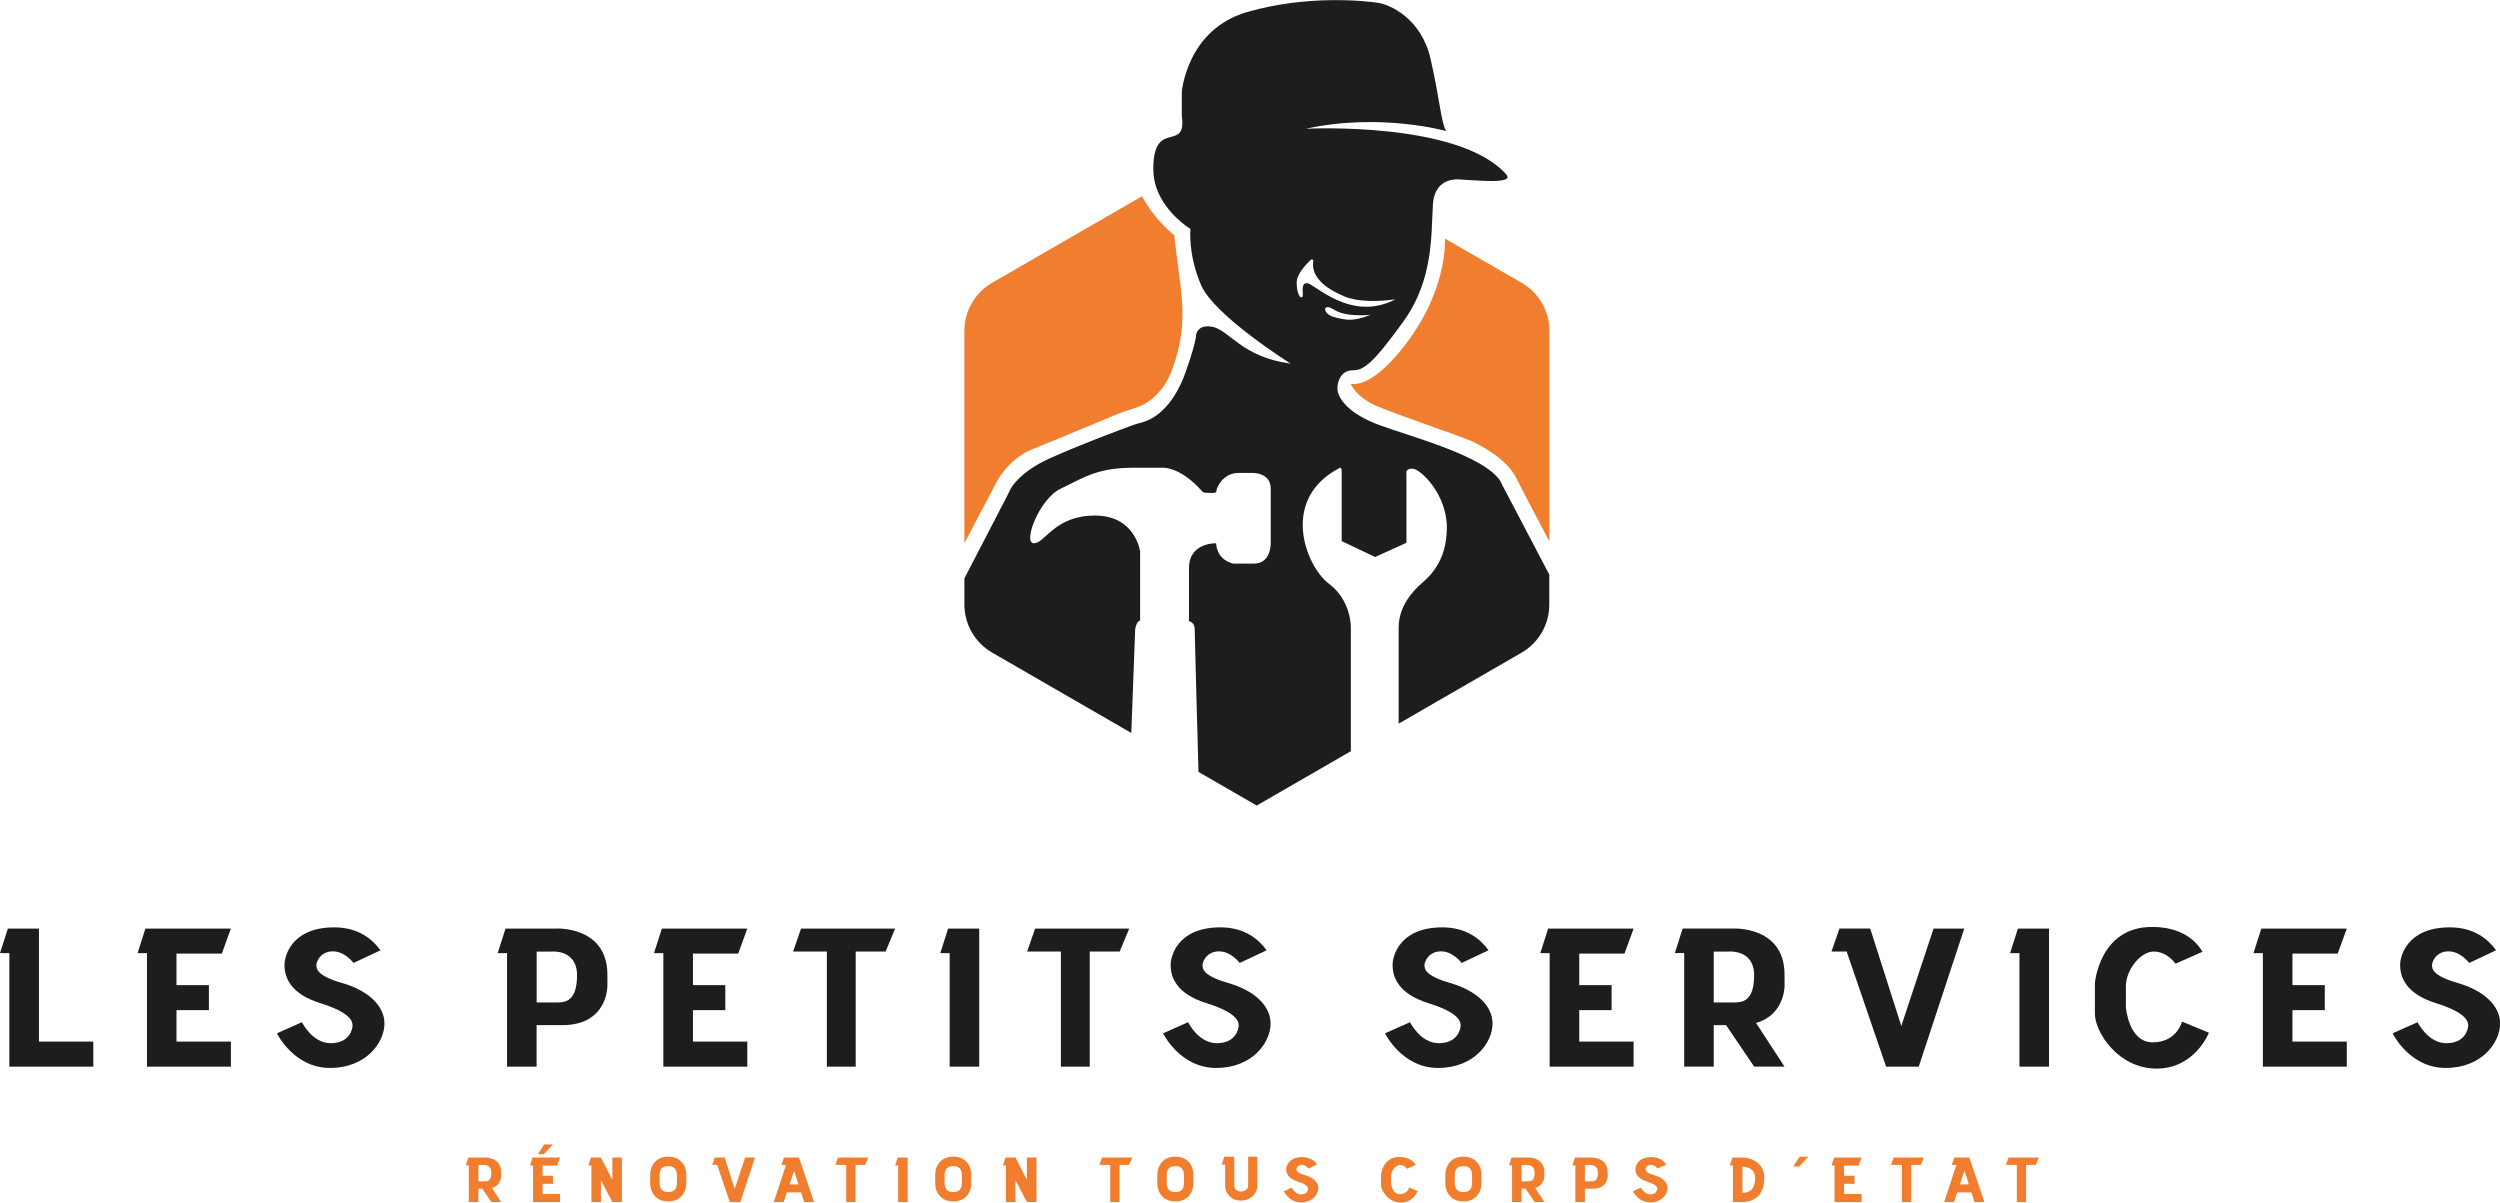<?xml version="1.0" encoding="UTF-8"?>
<svg id="Calque_2" data-name="Calque 2" xmlns="http://www.w3.org/2000/svg" viewBox="0 0 500 240.52">
  <defs>
    <style>
      .cls-1 {
        fill: #1d1d1b;
      }

      .cls-2 {
        fill: #f07e2e;
      }
    </style>
  </defs>
  <g>
    <path class="cls-1" d="M300.17,96.37c-3.03-5.16-18.01-9.02-24.36-11.38-6.1-2.27-7.96-5.16-8.27-6.75-.3-1.59.6-4.17,2.88-4.17s3.94-1.06,10.17-9.64c4.55-6.26,5.45-12.89,5.75-18.25.11-1.98.14-3.79.25-5.34.38-5.76,5.54-4.93,5.54-4.93,2.65.08,11,1.06,9.1-1.06-9.56-10.69-40.06-9.1-40.06-9.1,14.86-3.26,28.07.46,28.07.46-.99-1.52-1.29-6.37-3.12-14.41-1.82-8.05-8.04-10.86-10.47-11.23-2.43-.38-14.04-1.67-26.17,1.82-12.15,3.49-13.12,16.01-13.12,16.01v4.7c1.05,7.66-5.7.39-5.7,10.71,0,1.37.25,2.63.64,3.79,1.82,5.2,6.79,8.19,6.79,8.19,0,0-.53,5.08,2.13,11.23,2.65,6.14,17.91,15.7,17.91,15.7-9.79-1.29-12.3-6.75-15.64-7.36-3.33-.6-3.3,1.93-3.3,1.93,0,0,0,1.24-2.01,6.98-2.74,7.86-7.04,9.74-8.71,10.19-.67.18-1.34.37-1.99.6-2.97,1.09-10.48,3.9-16.31,6.51-7.43,3.33-8.49,7.13-8.49,7.13l-8.8,16.98v5.23c0,3.97,2.12,7.63,5.55,9.61l27.83,16.07.78-20.79s.23-1.53.99-1.68v-13.8s-.91-7.21-9.03-7.21-9.94,5.54-12.22,5.54,1.06-8.88,5.38-10.92c4.33-2.05,7.14-4.18,14.41-4.18h6.12c.51,0,3.74.18,7.74,4.71,0,0,.15.3.95.3s1.89.19,1.89-.33,1.21-3.64,4.44-3.64h2.79c.32-.01,3.65.01,3.65,3.15v10.69s.23,4.29-3.37,4.29h-4.14s-3.22-.57-3.41-4.06c0,0-5.43-.23-5.43,4.98v10.58s1.14.24,1.14,1.56c0,1.17.61,23.36.76,28.6l11.65,6.73,18.82-10.87v-24.73s.15-5.38-4.41-8.79c-4.55-3.42-9.93-16.86,2.2-23.15,0,0,.38-.26.38.88v13.77l6.69,3.18,6.26-2.84v-13.93s-.3-.9,1.21-.9,6.87,5.01,6.87,11.76-3.42,9.75-5.01,11.15c-1.59,1.41-4.63,4.44-4.63,8.92v19.17l24.58-14.19c3.43-1.98,5.55-5.65,5.55-9.61v-6.02l-9.72-18.51ZM261.42,56.64c-1.46-.05-.6,2.27-.96,2.73-.35.45-1.12-.56-1.12-2.88,0-1.67,1.81-3.57,2.84-4.53.15-.14.36-.08.45.06.06.09.04.2.04.22-.04.31-1.05,4,5.98,6.93,0,0,2.93,1.72,10.42.7h0c-8.95,4.66-16.19-3.19-17.66-3.24ZM266.83,61.95c2.43,1.57,7.29,1.01,7.29,1.01-3.6,1.42-4.91,1.06-7.29.45-2.38-.6-2.43-3.03,0-1.46Z"/>
    <path class="cls-2" d="M234.46,73.84c-1.99,5.41-5.63,7.22-7.58,7.81-1.32.4-2.62.83-3.89,1.36-4.18,1.75-12.4,5.19-16.45,6.81-5.57,2.22-7.79,7.68-7.79,7.68l-5.87,11.12v-42.46c0-3.97,2.12-7.63,5.55-9.61l29.97-17.3c2.63,4.93,6.46,7.78,6.46,7.78,1.11,11.02,3.24,16.92-.41,26.81Z"/>
    <path class="cls-2" d="M309.88,66.17v42.13c-2.41-4.56-5.44-10.32-6.52-12.51-1.92-3.85-6.3-6.16-8.42-7.27-2.13-1.11-15.86-5.65-19.8-7.4s-5.01-4.35-5.01-4.35c1.87.27,5.44-.68,10.97-7.89,7.85-10.22,7.95-19.45,7.9-21.16l15.33,8.84c3.44,1.98,5.55,5.65,5.55,9.62Z"/>
  </g>
  <polygon class="cls-1" points="1.57 185.72 7.79 185.72 7.79 208.32 18.66 208.32 18.66 213.33 1.87 213.33 1.87 190.62 0 190.62 1.57 185.72"/>
  <path class="cls-1" d="M111.27,185.72h-10.17l-1.56,4.9h1.87v22.71h5.91v-8.3h5.13c9.14,0,9.03-7.85,9.03-7.85v-2.24c0-9.75-10.21-9.23-10.21-9.23ZM111.37,200.49h-4.04v-10.17h2.89s5.19-.57,5.19,4.74-2.47,5.43-4.04,5.43Z"/>
  <path class="cls-1" d="M189.62,185.72l-1.56,4.9h1.87v22.71h5.91v-27.61h-6.22Z"/>
  <path class="cls-1" d="M403.58,185.72l-1.56,4.9h1.87v22.71h5.91v-27.61h-6.22Z"/>
  <polygon class="cls-1" points="35.3 202.03 41.78 202.03 41.78 197.02 35.3 197.02 35.3 190.72 44.36 190.72 46.18 185.72 35.3 185.72 31.92 185.72 29.08 185.72 27.52 190.62 29.39 190.62 29.39 213.33 46.18 213.33 46.18 208.32 35.3 208.32 35.3 202.03"/>
  <polygon class="cls-1" points="138.59 202.03 145.06 202.03 145.06 197.02 138.59 197.02 138.59 190.72 147.64 190.72 149.46 185.72 138.59 185.72 135.2 185.72 132.37 185.72 130.8 190.62 132.67 190.62 132.67 213.33 149.46 213.33 149.46 208.32 138.59 208.32 138.59 202.03"/>
  <polygon class="cls-1" points="315.85 202.03 322.32 202.03 322.32 197.02 315.85 197.02 315.85 190.72 324.9 190.72 326.72 185.72 315.85 185.72 312.46 185.72 309.63 185.72 308.06 190.62 309.93 190.62 309.93 213.33 326.72 213.33 326.72 208.32 315.85 208.32 315.85 202.03"/>
  <polygon class="cls-1" points="458.49 202.03 464.96 202.03 464.96 197.02 458.49 197.02 458.49 190.72 467.54 190.72 469.36 185.72 458.49 185.72 455.1 185.72 452.26 185.72 450.7 190.62 452.57 190.62 452.57 213.33 469.36 213.33 469.36 208.32 458.49 208.32 458.49 202.03"/>
  <polygon class="cls-1" points="179.03 185.72 160.21 185.72 158.62 190.3 165.37 190.3 165.37 213.33 171.14 213.33 171.14 190.3 177.13 190.3 179.03 185.72"/>
  <polygon class="cls-1" points="225.84 185.72 207.02 185.72 205.43 190.3 212.18 190.3 212.18 213.33 217.95 213.33 217.95 190.3 223.94 190.3 225.84 185.72"/>
  <path class="cls-1" d="M351.21,204.59c5.76-1.64,5.7-7.41,5.7-7.41v-2.24c0-9.75-10.21-9.23-10.21-9.23h-10.17l-1.56,4.9h1.87v22.71h5.91v-8.3h2.46l5.62,8.3h6.07l-5.7-8.74ZM342.75,200.49v-10.17h2.89s5.19-.57,5.19,4.74-2.47,5.43-4.04,5.43h-4.04Z"/>
  <polygon class="cls-1" points="366.3 190.3 367.89 185.71 374.04 185.71 380.26 205.2 386.71 185.72 392.85 185.72 383.75 213.33 377.22 213.33 369.33 190.3 366.3 190.3"/>
  <path class="cls-1" d="M253.32,190.06h0s0,0,0,0c-1.53-2.14-4.34-4.59-9.23-4.59-8.71,0-9.94,5.92-9.96,7.39-.05,2.58,1.16,5.91,7.18,7.78,6.02,1.87,6.43,3.64,6.43,4.45s-.67,3.55-4.37,3.55-5.75-4.2-5.75-4.2l-5,2.22s3.33,6.93,10.62,6.93,10.88-5.16,10.88-8.86-3.4-6.67-8.5-8.14c-5.11-1.47-5.11-2.88-5.11-3.59s.86-2.73,3.29-2.73,4.14,2.32,4.14,2.32l5.4-2.54h0Z"/>
  <path class="cls-1" d="M76.09,190.06h0s0,0,0,0c-1.53-2.14-4.34-4.59-9.23-4.59-8.71,0-9.94,5.92-9.96,7.39-.05,2.58,1.16,5.91,7.18,7.78,6.02,1.87,6.43,3.64,6.43,4.45s-.67,3.55-4.37,3.55-5.75-4.2-5.75-4.2l-5,2.22s3.33,6.93,10.62,6.93,10.88-5.16,10.88-8.86-3.4-6.67-8.5-8.14c-5.11-1.47-5.11-2.88-5.11-3.59s.86-2.73,3.29-2.73,4.14,2.32,4.14,2.32l5.4-2.54h0Z"/>
  <path class="cls-1" d="M297.71,190.06h0s0,0,0,0c-1.53-2.14-4.34-4.59-9.23-4.59-8.71,0-9.94,5.92-9.96,7.39-.05,2.58,1.16,5.91,7.18,7.78,6.02,1.87,6.43,3.64,6.43,4.45s-.67,3.55-4.37,3.55-5.75-4.2-5.75-4.2l-5,2.22s3.33,6.93,10.62,6.93,10.88-5.16,10.88-8.86-3.4-6.67-8.5-8.14c-5.11-1.47-5.11-2.88-5.11-3.59s.86-2.73,3.29-2.73,4.14,2.32,4.14,2.32l5.4-2.54h0Z"/>
  <path class="cls-1" d="M499.22,190.06h0s0,0,0,0c-1.53-2.14-4.34-4.59-9.23-4.59-8.71,0-9.94,5.92-9.96,7.39-.05,2.58,1.16,5.91,7.18,7.78s6.43,3.64,6.43,4.45-.67,3.55-4.37,3.55-5.75-4.2-5.75-4.2l-5,2.22s3.33,6.93,10.62,6.93,10.88-5.16,10.88-8.86-3.4-6.67-8.5-8.14c-5.11-1.47-5.11-2.88-5.11-3.59s.86-2.73,3.29-2.73,4.14,2.32,4.14,2.32l5.4-2.54h0Z"/>
  <path class="cls-1" d="M441.79,206.53s-2.78,7.19-10.47,7.19-12.34-7.29-12.34-10.98v-6.12s.9-11.23,11.4-11.23c5.87,0,8.74,2.64,10.12,4.97l-5.4,2.38s-1.62-2.43-4.35-2.43-5.57,3.79-5.57,6.88v4.25s.51,7.03,5.36,7.03,5.87-4.15,5.87-4.15l5.36,2.22Z"/>
  <path class="cls-2" d="M318.25,231.51h-3.28l-.5,1.58h.6v7.32h1.91v-2.67h1.65c2.94,0,2.91-2.53,2.91-2.53v-.72c0-3.14-3.29-2.98-3.29-2.98ZM318.28,236.27h-1.3v-3.28h.93s1.67-.18,1.67,1.53-.8,1.75-1.3,1.75Z"/>
  <path class="cls-2" d="M179.53,231.51l-.5,1.58h.6v7.32h1.91v-8.9h-2.01Z"/>
  <polygon class="cls-2" points="108.52 236.76 110.6 236.76 110.6 235.15 108.52 235.15 108.52 233.12 111.43 233.12 112.02 231.5 108.52 231.5 107.42 231.5 106.51 231.5 106.01 233.09 106.61 233.09 106.61 240.41 112.02 240.41 112.02 238.79 108.52 238.79 108.52 236.76"/>
  <polygon class="cls-2" points="368.81 236.76 370.9 236.76 370.9 235.15 368.81 235.15 368.81 233.12 371.73 233.12 372.32 231.5 368.81 231.5 367.72 231.5 366.81 231.5 366.3 233.09 366.9 233.09 366.9 240.41 372.32 240.41 372.32 238.79 368.81 238.79 368.81 236.76"/>
  <polygon class="cls-2" points="384.79 231.51 378.72 231.51 378.21 232.98 380.39 232.98 380.39 240.41 382.24 240.41 382.24 232.98 384.18 232.98 384.79 231.51"/>
  <polygon class="cls-2" points="226.45 231.51 220.39 231.51 219.88 232.98 222.05 232.98 222.05 240.41 223.91 240.41 223.91 232.98 225.84 232.98 226.45 231.51"/>
  <polygon class="cls-2" points="173.66 231.51 167.59 231.51 167.08 232.98 169.25 232.98 169.25 240.41 171.11 240.41 171.11 232.98 173.04 232.98 173.66 231.51"/>
  <polygon class="cls-2" points="407.76 231.51 401.7 231.51 401.18 232.98 403.36 232.98 403.36 240.41 405.22 240.41 405.22 232.98 407.15 232.98 407.76 231.51"/>
  <path class="cls-2" d="M307.04,237.59c1.86-.53,1.84-2.39,1.84-2.39v-.72c0-3.14-3.29-2.98-3.29-2.98h-3.28l-.5,1.58h.6v7.32h1.91v-2.67h.79l1.81,2.67h1.96l-1.84-2.82ZM304.32,236.27v-3.28h.93s1.67-.18,1.67,1.53-.8,1.75-1.3,1.75h-1.3Z"/>
  <path class="cls-2" d="M98.39,237.59c1.86-.53,1.84-2.39,1.84-2.39v-.72c0-3.14-3.29-2.98-3.29-2.98h-3.28l-.5,1.58h.6v7.32h1.91v-2.67h.79l1.81,2.67h1.96l-1.84-2.82ZM95.67,236.27v-3.28h.93s1.67-.18,1.67,1.53-.8,1.75-1.3,1.75h-1.3Z"/>
  <polygon class="cls-2" points="142.44 232.98 142.96 231.5 144.94 231.5 146.94 237.79 149.02 231.51 151 231.51 148.07 240.41 145.97 240.41 143.42 232.98 142.44 232.98"/>
  <path class="cls-2" d="M333.27,232.9h0s0,0,0,0c-.49-.69-1.4-1.48-2.98-1.48-2.81,0-3.2,1.91-3.21,2.38-.02.83.37,1.91,2.31,2.51s2.07,1.17,2.07,1.43-.21,1.14-1.41,1.14-1.85-1.35-1.85-1.35l-1.61.72s1.07,2.23,3.42,2.23,3.51-1.66,3.51-2.85-1.09-2.15-2.74-2.62c-1.65-.47-1.65-.93-1.65-1.16s.28-.88,1.06-.88,1.33.75,1.33.75l1.74-.82h0Z"/>
  <path class="cls-2" d="M263.43,232.9h0s0,0,0,0c-.49-.69-1.4-1.48-2.98-1.48-2.81,0-3.2,1.91-3.21,2.38-.02.83.37,1.91,2.31,2.51s2.07,1.17,2.07,1.43-.21,1.14-1.41,1.14-1.85-1.35-1.85-1.35l-1.61.72s1.07,2.23,3.42,2.23,3.51-1.66,3.51-2.85-1.09-2.15-2.74-2.62c-1.65-.47-1.65-.93-1.65-1.16s.28-.88,1.06-.88,1.33.75,1.33.75l1.74-.82h0Z"/>
  <path class="cls-2" d="M283.55,238.2s-.9,2.32-3.37,2.32-3.98-2.35-3.98-3.54v-1.97s.29-3.62,3.68-3.62c1.89,0,2.82.85,3.26,1.6l-1.74.77s-.52-.78-1.4-.78-1.79,1.22-1.79,2.22v1.37s.16,2.27,1.73,2.27,1.89-1.34,1.89-1.34l1.73.72Z"/>
  <path class="cls-2" d="M235.07,240.28c-1.37,0-2.19-.55-2.63-1.01-1.01-1.05-.99-2.48-.98-2.64v-1.69c0-.12-.03-1.55.98-2.6.44-.46,1.26-1.01,2.63-1.01s2.19.55,2.63,1.01c1.01,1.05.99,2.48.98,2.64v1.69c0,.12.03,1.55-.98,2.6-.44.46-1.26,1.01-2.63,1.01ZM235.07,233.22c-.57,0-.99.14-1.27.43-.47.48-.46,1.27-.46,1.28v1.75s0,.82.46,1.3c.28.29.69.43,1.27.43s.99-.14,1.27-.43c.47-.48.46-1.27.46-1.28v-1.75s0-.82-.46-1.3c-.28-.29-.69-.43-1.27-.43Z"/>
  <path class="cls-2" d="M292.68,240.28c-1.37,0-2.19-.55-2.63-1.01-1.01-1.05-.99-2.48-.98-2.64v-1.69c0-.12-.03-1.55.98-2.6.44-.46,1.26-1.01,2.63-1.01s2.19.55,2.63,1.01c1.01,1.05.99,2.48.98,2.64v1.69c0,.12.03,1.55-.98,2.6-.44.46-1.26,1.01-2.63,1.01ZM292.68,233.22c-.57,0-.99.14-1.27.43-.47.48-.46,1.27-.46,1.28v1.75s0,.82.46,1.3c.28.29.69.43,1.27.43s.99-.14,1.27-.43c.47-.48.46-1.27.46-1.28v-1.75s0-.82-.46-1.3c-.28-.29-.69-.43-1.27-.43Z"/>
  <path class="cls-2" d="M190.65,240.28c-1.37,0-2.19-.55-2.63-1.01-1.01-1.05-.99-2.48-.98-2.64v-1.69c0-.12-.03-1.55.98-2.6.44-.46,1.26-1.01,2.63-1.01s2.19.55,2.63,1.01c1.01,1.05.99,2.48.98,2.64v1.69c0,.12.03,1.55-.98,2.6-.44.46-1.26,1.01-2.63,1.01ZM190.65,233.22c-.57,0-.99.14-1.27.43-.47.48-.46,1.27-.46,1.28v1.75s0,.82.46,1.3c.28.29.69.43,1.27.43s.99-.14,1.27-.43c.47-.48.46-1.27.46-1.28v-1.75s0-.82-.46-1.3c-.28-.29-.69-.43-1.27-.43Z"/>
  <path class="cls-2" d="M133.65,240.28c-1.37,0-2.19-.55-2.63-1.01-1.01-1.05-.99-2.48-.98-2.64v-1.69c0-.12-.03-1.55.98-2.6.44-.46,1.26-1.01,2.63-1.01s2.19.55,2.63,1.01c1.01,1.05.99,2.48.98,2.64v1.69c0,.12.03,1.55-.98,2.6-.44.46-1.26,1.01-2.63,1.01ZM133.65,233.22c-.57,0-.99.14-1.27.43-.47.48-.46,1.27-.46,1.28v1.75s0,.82.46,1.3c.28.29.69.43,1.27.43s.99-.14,1.27-.43c.47-.48.46-1.27.46-1.28v-1.75s0-.82-.46-1.3c-.28-.29-.69-.43-1.27-.43Z"/>
  <path class="cls-2" d="M160.83,240.41h1.98l-3.01-8.9h-3.01l-.51,1.48h.93l-2.45,7.42h1.98l.64-1.93h2.83l.62,1.93ZM157.91,236.88l.91-2.75.88,2.75h-1.79Z"/>
  <path class="cls-2" d="M394.9,240.41h1.98l-3.01-8.9h-3.01l-.51,1.48h.93l-2.45,7.42h1.98l.64-1.93h2.83l.62,1.93ZM391.98,236.88l.91-2.75.88,2.75h-1.79Z"/>
  <polygon class="cls-2" points="205.38 231.5 205.38 235.96 203.1 231.51 201.09 231.51 200.59 233.09 201.19 233.09 201.19 240.41 203.1 240.41 203.1 236.06 205.38 240.4 207.3 240.4 207.3 231.5 205.38 231.5"/>
  <polygon class="cls-2" points="122.47 231.5 122.47 235.96 120.19 231.51 118.18 231.51 117.68 233.09 118.28 233.09 118.28 240.41 120.19 240.41 120.19 236.06 122.47 240.4 124.39 240.4 124.39 231.5 122.47 231.5"/>
  <polygon class="cls-2" points="107.55 230.84 108.77 230.84 110.56 228.89 108.84 228.89 107.55 230.84"/>
  <polygon class="cls-2" points="358.65 233.29 359.86 233.29 361.66 231.34 359.94 231.34 358.65 233.29"/>
  <path class="cls-2" d="M352.86,235.64c0-1.18-.37-2.15-1.11-2.87-1.24-1.23-3.02-1.27-3.26-1.26h0s-2.01,0-2.01,0l-.5,1.58h.6v7.32h1.91c1.03,0,4.37-.35,4.37-4.77ZM348.49,238.58v-5.25s.72,0,1.39.32c.79.38,1.15,1.01,1.15,1.98,0,1.95-.86,2.94-2.54,2.94Z"/>
  <path class="cls-2" d="M249.63,231.34v5.99s-.24.96-1.48.96c-.93,0-1.21-.69-1.29-.94v-5.93h-.1l.1-.08h-2.01l-.5,1.58h.6l.08-.07v4.61l.02.18c.17.86,1.03,2.48,3.1,2.48,2.35,0,3.3-1.9,3.3-2.7v-6.09h-1.83Z"/>
</svg>